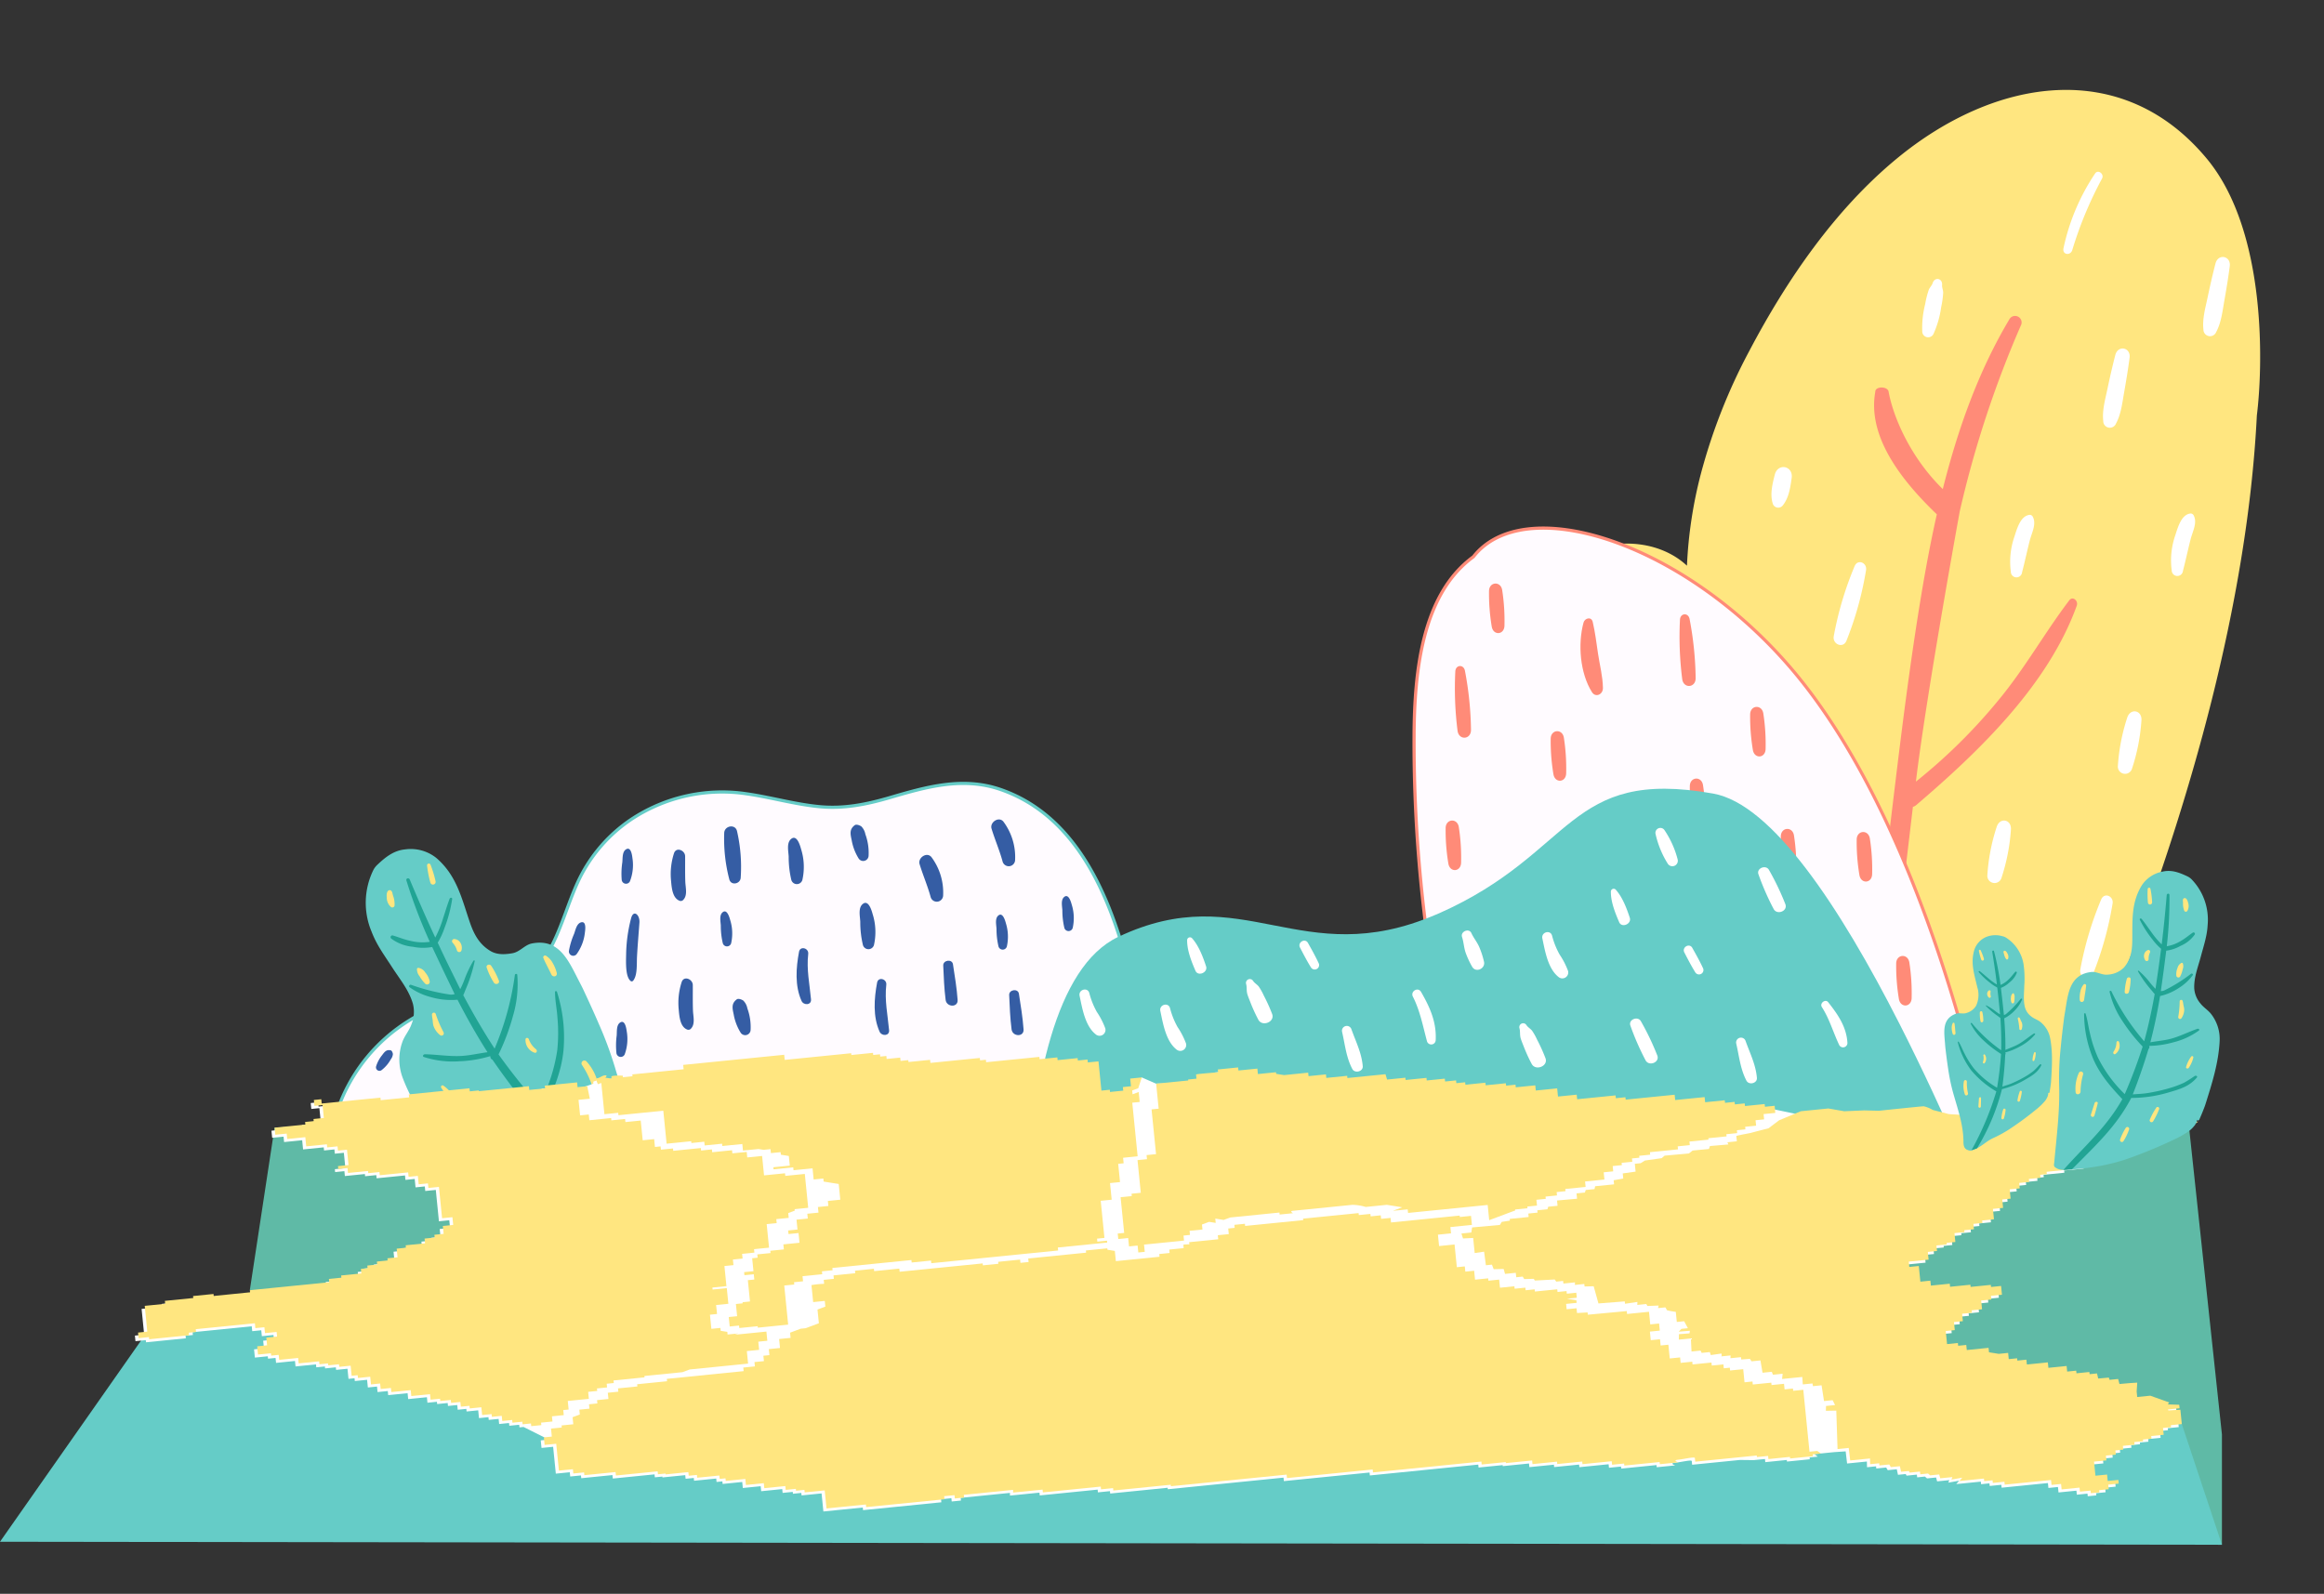 <svg xmlns="http://www.w3.org/2000/svg" width="632.425" height="433.801" viewBox="0 0 632.425 433.801">
  <rect x="0" y="0" width="632.425" height="433.801" fill="#333333" stroke="none"/>
  <g id="Group_654" data-name="Group 654" transform="translate(-230.011 -2868.188)">
    <g id="Group_558" data-name="Group 558" transform="translate(597.677 -59.818) rotate(11)">
      <path id="Path_4018" data-name="Path 4018" d="M795.759,2872.369c-28-23.131-61.079-10.81-83.046,15.864-13.807,16.751-23.077,37.975-29.44,59.122a155.132,155.132,0,0,0-6.53,35.183,119.8,119.8,0,0,0,1.041,25.329.02.02,0,0,1-.017.019h-.01c-7.813-4.843-18.3-4.059-26.322.74-14.659,8.759-18.182,28.79-19.486,45.16-3.524,44.6,1.546,90.263,13.767,133.014a357.941,357.941,0,0,0,23.61,61.131v.009a32,32,0,0,0,3.108,16.284.018.018,0,0,0,.017.01s127.557-101.31,127.557-101.32,36.9-122.109,22.214-224.736C821.371,2925.354,815.6,2888.853,795.759,2872.369Z" transform="translate(0)" fill="#ffe680"/>
      <g id="Group_557" data-name="Group 557" transform="translate(665.886 2881.3)">
        <path id="Path_4020" data-name="Path 4020" d="M777.459,3159.46c3.771-7.105-1.907-4.259-1.5-12.558a.355.355,0,0,0-.6-.264c-4.98,6.372,2.289,3.366-1.722,10.453-3.918,6.925-9.13,13.075-13.19,19.849q-.229-3.258-.453-6.53-2.757-40.548-5.514-81.1c-.568-8.36-1.2-16.724-1.828-25.089a2.311,2.311,0,0,0,.829-.679c13.717-17.262,28.941-38.678,32.5-61.575.214-1.375-1.582-2.46-2.29-1.024-4.9,9.978-8.374,20.583-13.732,30.359a149.984,149.984,0,0,1-17.813,26.026c-1.725-23.7-2.323-74.475-2.323-74.476a286.428,286.428,0,0,1,6.661-52.81,1.774,1.774,0,0,0-1.149-2.231h0a1.775,1.775,0,0,0-2.233,1.15h0c-.008.028-.017.057-.025.085-5.571,15.453-8.044,32.058-8.944,48.729-10.505-6.923-17.143-16.982-19.579-23.335-.736-1.3-3.84-.605-3.5.862.17,12.079,10.994,21.931,22.8,29.528-.216,7.477-.165,14.943.035,22.29.745,27.424,3.16,54.827,5,82.189l1.514,22.476c-7.814-2.691-15.637-4.325-23.161-8.4a87.668,87.668,0,0,1-21.311-16.417c-12.954-13.439-22.917-29.757-35.764-43.3a1.368,1.368,0,0,0-2.094,1.716c10.486,17.19,23.574,35.076,37.913,48.815,11.416,10.938,28.74,22.3,44.773,22.9q1.887,28.081,3.773,56.161c1.7,25.318,2.583,52.131,11.692,75.952,1.261,3.3,6.259,2.058,5.178-1.514-6.459-21.289-8.853-42.862-10.518-64.875a2.048,2.048,0,0,0,1.026-.5C768.46,3176.559,773.326,3167.242,777.459,3159.46Z" transform="translate(-667.87 -2884.919)" fill="#ff8b78"/>
        <g id="Group_556" data-name="Group 556" transform="translate(30.544)">
          <path id="Path_4021" data-name="Path 4021" d="M704.92,2985.632c-.178-3.377-4.506-3.383-4.682,0-.139,2.623-.3,5.395.926,7.752a1.564,1.564,0,0,0,2.827,0C705.21,2991.027,705.058,2988.248,704.92,2985.632Z" transform="translate(-700.144 -2887.887)" fill="#fff"/>
          <path id="Path_4022" data-name="Path 4022" d="M730.948,3007.582c-.085-2.023-2.785-2.6-3.252-.494a91.687,91.687,0,0,0-1.943,19.822c.011,2.271,3.2,2.9,3.63.552A91.822,91.822,0,0,0,730.948,3007.582Z" transform="translate(-701.516 -2889.101)" fill="#fff"/>
          <path id="Path_4025" data-name="Path 4025" d="M737.761,2928.938a25.154,25.154,0,0,0-.212-3.967c-.129-.718-.612-1.314-.686-1.988-.206-1.893-2.428-1.9-2.635,0-.074.672-.556,1.267-.686,1.988a25.147,25.147,0,0,0-.212,3.967,26.245,26.245,0,0,0,.635,7.438,1.609,1.609,0,0,0,3.16,0A26.208,26.208,0,0,0,737.761,2928.938Z" transform="translate(-701.92 -2884.589)" fill="#fff"/>
          <path id="Path_4026" data-name="Path 4026" d="M794.068,2942.72c-.055-3.188-.14-6.372-.344-9.559-.183-2.85-3.771-2.855-3.953,0-.2,3.182-.293,6.365-.344,9.559-.046,2.9-.32,5.974.555,8.736a1.8,1.8,0,0,0,2.1,1.43h0a1.8,1.8,0,0,0,1.43-1.43C794.381,2948.708,794.119,2945.6,794.068,2942.72Z" transform="translate(-704.925 -2885.096)" fill="#fff"/>
          <path id="Path_4027" data-name="Path 4027" d="M773.863,2883.139a58.266,58.266,0,0,0-4.556,21.62c-.011,1.815,2.247,1.693,2.443,0a104.319,104.319,0,0,1,4.229-20.62C776.428,2882.771,774.4,2881.791,773.863,2883.139Z" transform="translate(-703.851 -2882.495)" fill="#fff"/>
          <path id="Path_4028" data-name="Path 4028" d="M786.128,3072.923c-.314-2.845-3.637-2.851-3.953,0a52.851,52.851,0,0,0,.04,13.5,1.968,1.968,0,0,0,3.874,0A52.851,52.851,0,0,0,786.128,3072.923Z" transform="translate(-704.518 -2892.586)" fill="#fff"/>
          <path id="Path_4031" data-name="Path 4031" d="M775.106,2983.411a.89.89,0,0,0-.942-.279c-2.344.757-2.612,4.285-2.9,6.625a20.862,20.862,0,0,0,.875,9.549,1.534,1.534,0,0,0,3.029-.46c.189-2.988.23-5.979.41-8.964C775.716,2987.707,776.567,2985.153,775.106,2983.411Z" transform="translate(-703.945 -2887.886)" fill="#fff"/>
          <path id="Path_4026-2" data-name="Path 4026-2" d="M817.32,2911.386c-.055-3.188-.14-6.372-.344-9.559-.183-2.85-3.771-2.855-3.953,0-.2,3.182-.293,6.365-.344,9.559-.046,2.9-.32,5.974.555,8.736a1.8,1.8,0,0,0,2.1,1.43h0a1.8,1.8,0,0,0,1.43-1.43C817.633,2917.375,817.371,2914.271,817.32,2911.386Z" transform="translate(-706.171 -2883.417)" fill="#fff"/>
          <path id="Path_4028-2" data-name="Path 4028-2" d="M816.977,3034.935c-.314-2.845-3.637-2.851-3.953,0a52.854,52.854,0,0,0,.04,13.5,1.967,1.967,0,0,0,2.287,1.585h0a1.968,1.968,0,0,0,1.585-1.585A52.851,52.851,0,0,0,816.977,3034.935Z" transform="translate(-706.171 -2890.55)" fill="#fff"/>
          <path id="Path_4031-2" data-name="Path 4031-2" d="M820.439,2974.2a.894.894,0,0,0-.942-.279c-2.344.757-2.612,4.285-2.9,6.625a20.876,20.876,0,0,0,.875,9.55,1.534,1.534,0,0,0,3.028-.46c.189-2.988.23-5.979.41-8.964C821.05,2978.5,821.9,2975.945,820.439,2974.2Z" transform="translate(-706.374 -2887.393)" fill="#fff"/>
          <path id="Path_4022-2" data-name="Path 4022-2" d="M818.828,3088.159c-.085-2.023-2.785-2.6-3.252-.494a91.686,91.686,0,0,0-1.943,19.822c.011,2.271,3.2,2.9,3.63.552A91.769,91.769,0,0,0,818.828,3088.159Z" transform="translate(-706.226 -2893.419)" fill="#fff"/>
          <path id="Path_4028-3" data-name="Path 4028-3" d="M796.257,3132.521c-.314-2.845-3.637-2.851-3.953,0a52.888,52.888,0,0,0,.04,13.5,1.968,1.968,0,0,0,3.874,0A52.849,52.849,0,0,0,796.257,3132.521Z" transform="translate(-705.061 -2895.78)" fill="#fff"/>
          <path id="Path_4022-3" data-name="Path 4022-3" d="M802.489,3164.6c-.085-2.024-2.785-2.6-3.252-.495a91.576,91.576,0,0,0-1.94,19.822c.011,2.271,3.2,2.9,3.63.552A91.874,91.874,0,0,0,802.489,3164.6Z" transform="translate(-705.35 -2897.516)" fill="#fff"/>
        </g>
      </g>
      <path id="Path_4019" data-name="Path 4019" d="M780.563,3174.568l10.428,95.907-118.552,1.115a34.851,34.851,0,0,1-3.113-17.061,385.5,385.5,0,0,1-23.612-63.993c-12.218-44.751-17.292-92.547-13.768-139.235,1.3-17.136,4.827-38.1,19.486-47.271,14.921-16.625,56.406-.45,83.491,35.5C771.116,3087.574,780.563,3174.568,780.563,3174.568Z" transform="matrix(0.966, -0.259, 0.259, 0.966, -787.053, 283.449)" fill="#fffbff" stroke="#ff8b78" stroke-miterlimit="10" stroke-width="0.861"/>
      <g id="Group_651" data-name="Group 651" transform="matrix(0.966, -0.259, 0.259, 0.966, 609.833, 3027.377)">
        <path id="Path_4023" data-name="Path 4023" d="M713.753,3026.844c-.189-1.893-2.445-1.9-2.636,0a91.4,91.4,0,0,0-.514,16.13c.189,2.641,3.471,2.644,3.664,0A91.774,91.774,0,0,0,713.753,3026.844Z" transform="translate(-643.374 -3013.47)" fill="#ff8b78"/>
        <path id="Path_4029" data-name="Path 4029" d="M714.231,3074.718c-.189-2.593-3.407-2.6-3.6,0a54.454,54.454,0,0,0,.067,9.678c.255,2.5,3.218,2.5,3.471,0A54.645,54.645,0,0,0,714.231,3074.718Z" transform="translate(-643.374 -3016.007)" fill="#ff8b78"/>
        <path id="Path_4030" data-name="Path 4030" d="M686.706,3034.371c-.227-2.966-.363-5.758-.829-8.674-.251-1.57-2.1-1.19-2.511,0-1.987,5.721-1.922,13.666.969,19.052.87,1.622,2.958.852,3.054-.927C687.565,3040.617,686.952,3037.546,686.706,3034.371Z" transform="translate(-641.849 -3013.428)" fill="#ff8b78"/>
        <path id="Path_4029-3" data-name="Path 4029-3" d="M732.97,3055.371c-.189-2.593-3.407-2.6-3.6,0a54.538,54.538,0,0,0,.067,9.678c.254,2.5,3.218,2.5,3.471,0A54.549,54.549,0,0,0,732.97,3055.371Z" transform="translate(-644.378 -3014.97)" fill="#ff8b78"/>
        <path id="Path_4029-4" data-name="Path 4029-4" d="M769.847,3129.747c-.189-2.594-3.407-2.6-3.6,0a54.463,54.463,0,0,0,.067,9.678c.255,2.5,3.218,2.5,3.471,0A54.63,54.63,0,0,0,769.847,3129.747Z" transform="translate(-646.354 -3018.956)" fill="#ff8b78"/>
        <path id="Path_4029-5" data-name="Path 4029-5" d="M748.961,3125.022c-.189-2.594-3.407-2.6-3.6,0a51.022,51.022,0,0,0,.067,9.678c.254,2.5,3.218,2.5,3.471,0A54.639,54.639,0,0,0,748.961,3125.022Z" transform="translate(-645.234 -3018.703)" fill="#ff8b78"/>
        <path id="Path_4029-6" data-name="Path 4029-6" d="M739.311,3090.986c-.189-2.594-3.407-2.6-3.6,0a54.449,54.449,0,0,0,.067,9.677c.254,2.5,3.218,2.5,3.47,0A54.628,54.628,0,0,0,739.311,3090.986Z" transform="translate(-644.718 -3016.879)" fill="#ff8b78"/>
        <path id="Path_4029-6-2" data-name="Path 4029-6-2" d="M765.656,3156.077c-.189-2.594-3.407-2.6-3.6,0a54.449,54.449,0,0,0,.067,9.677c.254,2.5,3.218,2.5,3.47,0A54.542,54.542,0,0,0,765.656,3156.077Z" transform="translate(-646.13 -3020.367)" fill="#ff8b78"/>
        <path id="Path_4029-6-3" data-name="Path 4029-6-3" d="M761.012,3093.4c-.189-2.594-3.407-2.6-3.6,0a54.443,54.443,0,0,0,.067,9.677c.254,2.5,3.218,2.5,3.47,0A54.455,54.455,0,0,0,761.012,3093.4Z" transform="translate(-645.881 -3017.008)" fill="#ff8b78"/>
        <path id="Path_4023-2" data-name="Path 4023-2" d="M648.284,3037.165c-.189-1.893-2.445-1.9-2.637,0a91.5,91.5,0,0,0-.513,16.131c.189,2.64,3.471,2.644,3.663,0A91.689,91.689,0,0,0,648.284,3037.165Z" transform="translate(-639.866 -3014.022)" fill="#ff8b78"/>
        <path id="Path_4029-2" data-name="Path 4029-2" d="M675.283,3058.331c-.189-2.593-3.407-2.6-3.6,0a54.541,54.541,0,0,0,.067,9.678c.255,2.5,3.218,2.5,3.471,0A54.54,54.54,0,0,0,675.283,3058.331Z" transform="translate(-641.287 -3015.129)" fill="#ff8b78"/>
        <path id="Path_4029-6-4" data-name="Path 4029-6-4" d="M660.557,3014.741c-.189-2.594-3.407-2.6-3.6,0a54.443,54.443,0,0,0,.067,9.677c.254,2.5,3.218,2.5,3.47,0A54.53,54.53,0,0,0,660.557,3014.741Z" transform="translate(-640.497 -3012.793)" fill="#ff8b78"/>
        <path id="Path_4029-3-2" data-name="Path 4029-3-2" d="M643.355,3081.851c-.189-2.593-3.407-2.6-3.6,0a54.466,54.466,0,0,0,.067,9.678c.255,2.5,3.218,2.5,3.471,0A54.546,54.546,0,0,0,643.355,3081.851Z" transform="translate(-639.576 -3016.389)" fill="#ff8b78"/>
      </g>
    </g>
    <g id="Group_585" data-name="Group 585">
      <g id="Group_584" data-name="Group 584">
        <path id="Path_4084" data-name="Path 4084" d="M545.746,3165.632c-2.714-10.7-5.271-21.442-8.119-32.089-.375-1.392-.749-2.782-1.137-4.174-5.187-18.873-14.2-39.365-34.176-46.294-10.326-3.571-20.211-.711-30.283,2.234-6.22,1.818-12.306,3.036-18.819,2.448-6.821-.616-13.469-2.6-20.25-3.546a44.734,44.734,0,0,0-31.38,7.13,41.477,41.477,0,0,0-13.871,15.97c-4.655,9.444-6.622,22.753-16.453,28.465-5.925,3.438-13.228,3.358-19.622,5.417a46.945,46.945,0,0,0-13.428,6.876,46.357,46.357,0,0,0-16.4,52.286c-12.25,15.929,4.05,14.939,16.4,18.86.37.118,8.989-.146,9.461,0,2.287.711,7.834-.508,10.189,0h41.433c2.18-.227,33.673,0,33.673,0s79.08-1.019,78.738-1.954c-.339-.085,29.886-.763,30.557,0,6.754-4.694,9.337-12.653,9.416-20.585C551.769,3186.151,548.3,3175.731,545.746,3165.632Z" fill="#fffbff" stroke="#65ccc7" stroke-miterlimit="10" stroke-width="0.861"/>
        <g id="Group_583" data-name="Group 583">
          <path id="Path_4085" data-name="Path 4085" d="M465.5,3095.237a4.071,4.071,0,0,0-1.091-2.114c-.335-.259-1.338-.681-1.788-.349-1.528,1.129-1.2,2.435-.839,4.121a14,14,0,0,0,1.882,4.935,1.471,1.471,0,0,0,2.028.464h0a1.474,1.474,0,0,0,.688-1.2A14.8,14.8,0,0,0,465.5,3095.237Z" fill="#355da4"/>
          <path id="Path_4086" data-name="Path 4086" d="M414.713,3143c.164,1.819.366,4.681,2.33,5.414a.9.9,0,0,0,1.013-.279c1.186-1.245.593-3.317.533-4.892-.084-2.317-.033-4.637-.048-6.954-.011-1.614-2.439-2.648-3.039-.782A18.431,18.431,0,0,0,414.713,3143Z" fill="#355da4"/>
          <path id="Path_4087" data-name="Path 4087" d="M430.573,3094.387c-.484-2.009-3.379-1.466-3.481.47a43.694,43.694,0,0,0,1.377,12.647c.451,1.8,3,1.307,3.11-.421A43.666,43.666,0,0,0,430.573,3094.387Z" fill="#355da4"/>
          <path id="Path_4089" data-name="Path 4089" d="M471.956,3148.576c-.388-4.185-1.245-8.125-.761-12.367.182-1.6-2.19-2.251-2.5-.588-.818,4.363-1.175,9.262.689,13.389C469.938,3150.245,472.106,3150.2,471.956,3148.576Z" fill="#355da4"/>
          <path id="Path_4090" data-name="Path 4090" d="M503.082,3091.836c-1.231-1.563-3.773.137-3.243,1.887.917,3.03,2.2,5.935,3.022,9.005a1.732,1.732,0,0,0,3.387-.459A16.147,16.147,0,0,0,503.082,3091.836Z" fill="#355da4"/>
          <path id="Path_4092" data-name="Path 4092" d="M467.491,3117.011c-.227-.844-1.1-4.041-2.676-2.8-1.337,1.051-.768,3.355-.7,4.844a27.008,27.008,0,0,0,.727,6.365,1.563,1.563,0,0,0,2.993,0A16.185,16.185,0,0,0,467.491,3117.011Z" fill="#355da4"/>
          <path id="Path_4095" data-name="Path 4095" d="M507.284,3138.654c-.232-1.5-2.716-1.146-2.647.356.142,3.131.251,6.239.652,9.349.261,2.021,3.411,2.138,3.261,0C508.318,3145.094,507.785,3141.892,507.284,3138.654Z" fill="#355da4"/>
          <path id="Path_4092-2" data-name="Path 4092-2" d="M521.657,3114.407c-.172-.637-.827-3.052-2.021-2.115-1.01.793-.579,2.534-.526,3.659a20.551,20.551,0,0,0,.55,4.809,1.181,1.181,0,0,0,1.472.789h0a1.179,1.179,0,0,0,.788-.789A12.2,12.2,0,0,0,521.657,3114.407Z" fill="#355da4"/>
          <path id="Path_4092-3" data-name="Path 4092-3" d="M402.112,3101.717c-.077-.656-.369-3.141-1.688-2.39-1.115.636-.946,2.422-1.059,3.542a20.456,20.456,0,0,0-.164,4.838,1.181,1.181,0,0,0,1.338,1h0a1.18,1.18,0,0,0,.9-.664A12.22,12.22,0,0,0,402.112,3101.717Z" fill="#355da4"/>
          <path id="Path_4085-2" data-name="Path 4085-2" d="M433.39,3142.648a4.069,4.069,0,0,0-1.091-2.114c-.335-.259-1.338-.681-1.788-.349-1.528,1.129-1.2,2.435-.839,4.121a14.029,14.029,0,0,0,1.882,4.935,1.471,1.471,0,0,0,2.716-.737A14.8,14.8,0,0,0,433.39,3142.648Z" fill="#355da4"/>
          <path id="Path_4086-2" data-name="Path 4086-2" d="M400.4,3127.93c-.055,2.408-.184,6.2,1.254,7.276.266.2.591.074.808-.309,1.036-1.573.786-4.341.9-6.422.166-3.061.436-6.118.655-9.175.152-2.13-1.613-3.635-2.261-1.208A41.061,41.061,0,0,0,400.4,3127.93Z" fill="#355da4"/>
          <path id="Path_4089-2" data-name="Path 4089-2" d="M450.71,3140.187c-.388-4.185-1.245-8.125-.761-12.367.182-1.6-2.19-2.251-2.5-.588-.818,4.363-1.175,9.262.689,13.389C448.692,3141.86,450.86,3141.816,450.71,3140.187Z" fill="#355da4"/>
          <path id="Path_4090-2" data-name="Path 4090-2" d="M483.5,3101.494c-1.231-1.563-3.773.137-3.243,1.887.917,3.03,2.2,5.935,3.022,9a1.73,1.73,0,0,0,2.162,1.147h0a1.732,1.732,0,0,0,1.223-1.606A16.151,16.151,0,0,0,483.5,3101.494Z" fill="#355da4"/>
          <path id="Path_4092-2-2" data-name="Path 4092-2-2" d="M448.008,3099.3c-.227-.844-1.1-4.041-2.676-2.8-1.337,1.051-.768,3.355-.7,4.844a27.114,27.114,0,0,0,.727,6.365,1.563,1.563,0,0,0,1.948,1.045h0a1.563,1.563,0,0,0,1.045-1.045A16.164,16.164,0,0,0,448.008,3099.3Z" fill="#355da4"/>
          <path id="Path_4095-2" data-name="Path 4095-2" d="M489.339,3130.63c-.233-1.5-2.716-1.146-2.647.356.142,3.131.251,6.239.652,9.349.261,2.021,3.411,2.138,3.261,0C490.372,3137.07,489.839,3133.868,489.339,3130.63Z" fill="#355da4"/>
          <path id="Path_4092-2-3" data-name="Path 4092-2-3" d="M503.736,3119.458c-.172-.638-.827-3.052-2.021-2.115-1.01.793-.579,2.534-.526,3.659a20.439,20.439,0,0,0,.55,4.809,1.181,1.181,0,0,0,2.261,0A12.222,12.222,0,0,0,503.736,3119.458Z" fill="#355da4"/>
          <path id="Path_4086-3" data-name="Path 4086-3" d="M412.627,3107.945c.164,1.819.366,4.681,2.33,5.414a.9.9,0,0,0,1.013-.279c1.186-1.245.593-3.317.533-4.892-.084-2.317-.033-4.637-.048-6.954-.011-1.614-2.439-2.648-3.039-.782A18.414,18.414,0,0,0,412.627,3107.945Z" fill="#355da4"/>
          <path id="Path_4092-3-2" data-name="Path 4092-3-2" d="M428.709,3118.576c-.172-.637-.827-3.052-2.021-2.115-1.009.793-.579,2.535-.526,3.659a20.439,20.439,0,0,0,.55,4.809,1.18,1.18,0,0,0,1.47.79h0a1.177,1.177,0,0,0,.789-.789A12.222,12.222,0,0,0,428.709,3118.576Z" fill="#355da4"/>
          <path id="Path_4092-3-3" data-name="Path 4092-3-3" d="M400.55,3148.819c-.09-.653-.435-3.132-1.738-2.353-1.1.66-.894,2.442-.983,3.564a20.46,20.46,0,0,0-.061,4.84,1.181,1.181,0,0,0,2.243.285A12.211,12.211,0,0,0,400.55,3148.819Z" fill="#355da4"/>
          <path id="Path_4092-3-4" data-name="Path 4092-3-4" d="M389.181,3121.96c.094-.653.449-3.13-1.019-2.742-1.24.329-1.535,2.1-1.931,3.152a20.494,20.494,0,0,0-1.4,4.634,1.181,1.181,0,0,0,2.077.9A12.209,12.209,0,0,0,389.181,3121.96Z" fill="#355da4"/>
          <path id="Path_4085-3" data-name="Path 4085-3" d="M336.357,3156.508a2.636,2.636,0,0,0,.568-1.429c-.016-.273-.236-.941-.589-1.019-1.2-.266-1.7.448-2.365,1.34a9.074,9.074,0,0,0-1.606,3.011A.95.95,0,0,0,333,3159.6h0a.95.95,0,0,0,.877-.173A9.57,9.57,0,0,0,336.357,3156.508Z" fill="#355da4"/>
        </g>
      </g>
    </g>
    <g id="Group_587" data-name="Group 587">
      <path id="Path_4097" data-name="Path 4097" d="M791.539,3252.616l-281.135.192s-10.613-113.26,23.884-129.612c34.171-16.2,49.618,9.71,86.413-6.049.355-.134.7-.284,1.052-.444,37-16.456,34.585-39.628,74.479-32.526,15.936,2.846,34.349,30.538,50.731,62.767C771.555,3195.394,791.539,3252.616,791.539,3252.616Z" fill="#65ccc7"/>
      <g id="Group_586" data-name="Group 586">
        <path id="Path_4104" data-name="Path 4104" d="M650.567,3156.167a46.753,46.753,0,0,0-2.256-4.99,16.439,16.439,0,0,0-1.374-2.454c-.454-.574-1.148-.919-1.544-1.54a1.047,1.047,0,0,0-1.906.8c.268.914.063,1.862.343,2.8.232.775.568,1.541.857,2.3a44.362,44.362,0,0,0,2.132,4.663C647.878,3159.763,651.421,3158.358,650.567,3156.167Z" fill="#fff"/>
        <path id="Path_4106" data-name="Path 4106" d="M633.842,3129.911a23.343,23.343,0,0,0-1.321-4.05c-.594-1.339-1.5-2.38-2.11-3.72-.649-1.433-3.022-.417-2.539,1.07.458,1.414.487,2.8.956,4.206a23.589,23.589,0,0,0,1.777,3.858C631.586,3133.076,634.311,3131.831,633.842,3129.911Z" fill="#fff"/>
        <path id="Path_4107" data-name="Path 4107" d="M656.732,3132.486a20.77,20.77,0,0,0-2.3-4.485,21.176,21.176,0,0,1-2.053-5.129c-.434-1.722-3.011-.99-2.648.73.71,3.366,1.492,8.157,4.334,10.44a1.611,1.611,0,0,0,2.667-1.556Z" fill="#fff"/>
        <path id="Path_4108" data-name="Path 4108" d="M673.522,3117.976c-.853-2.593-2-5.638-3.852-7.681a.773.773,0,0,0-1.3.538c-.033,2.8,1.171,5.826,2.267,8.357C671.345,3120.834,674.075,3119.665,673.522,3117.976Z" fill="#fff"/>
        <path id="Path_4109" data-name="Path 4109" d="M686.552,3102.112a25.833,25.833,0,0,0-3.565-7.95,1.345,1.345,0,0,0-2.449,1.031,25.835,25.835,0,0,0,3.312,8.057,1.483,1.483,0,0,0,2.042.479h0a1.482,1.482,0,0,0,.658-1.617Z" fill="#fff"/>
        <path id="Path_4111" data-name="Path 4111" d="M705.039,3151.533a1.321,1.321,0,0,0-1.654-.869h0a1.323,1.323,0,0,0-.892,1.569c.8,3.47,1.1,6.867,2.771,10.076.679,1.3,2.984.747,2.849-.772C707.8,3157.919,706.237,3154.9,705.039,3151.533Z" fill="#fff"/>
        <path id="Path_4112" data-name="Path 4112" d="M727.509,3140.957c-.771-.975-2.388.291-1.719,1.326,2.083,3.222,3.1,6.969,4.76,10.406a1.189,1.189,0,0,0,1.638.382h0a1.187,1.187,0,0,0,.561-.976C732.522,3147.706,730.154,3144.311,727.509,3140.957Z" fill="#fff"/>
        <path id="Path_4113" data-name="Path 4113" d="M693.421,3131.632c-.877-1.874-1.877-3.656-2.89-5.46-.792-1.41-2.9-.162-2.161,1.263.952,1.835,1.894,3.648,2.98,5.408a1.2,1.2,0,0,0,2.071-1.21Z" fill="#fff"/>
        <path id="Path_4114" data-name="Path 4114" d="M616.723,3138.16c-.83-1.443-2.973-.169-2.22,1.3,1.924,3.748,2.75,8.126,3.843,12.172a1.208,1.208,0,0,0,1.523.774h0a1.208,1.208,0,0,0,.831-1.093C620.963,3146.382,619.133,3142.345,616.723,3138.16Z" fill="#fff"/>
        <path id="Path_4116" data-name="Path 4116" d="M715.861,3114.282a71.359,71.359,0,0,0-4.458-9.314c-.82-1.525-3.506-.474-2.857,1.208a71.472,71.472,0,0,0,4.141,9.45C713.624,3117.3,716.556,3116.166,715.861,3114.282Z" fill="#fff"/>
        <path id="Path_4107-2" data-name="Path 4107-2" d="M552.769,3152.22a20.769,20.769,0,0,0-2.3-4.485,21.123,21.123,0,0,1-2.053-5.129c-.434-1.722-3.011-.99-2.648.73.71,3.366,1.492,8.157,4.334,10.44a1.611,1.611,0,0,0,2.667-1.556Z" fill="#fff"/>
        <path id="Path_4116-2" data-name="Path 4116-2" d="M681.011,3155.469a71.477,71.477,0,0,0-4.458-9.314c-.82-1.525-3.506-.474-2.857,1.208a71.23,71.23,0,0,0,4.141,9.45C678.774,3158.484,681.706,3157.353,681.011,3155.469Z" fill="#fff"/>
        <path id="Path_4108-2" data-name="Path 4108-2" d="M558.217,3131.19c-.854-2.593-2-5.638-3.853-7.681a.772.772,0,0,0-1.091.036h0a.779.779,0,0,0-.208.505c-.033,2.8,1.171,5.826,2.267,8.357C556.04,3134.05,558.77,3132.876,558.217,3131.19Z" fill="#fff"/>
        <path id="Path_4111-2" data-name="Path 4111-2" d="M597.778,3148.343a1.321,1.321,0,0,0-2.546.7c.8,3.47,1.1,6.867,2.771,10.076.678,1.3,2.984.747,2.848-.772C600.534,3154.729,598.976,3151.714,597.778,3148.343Z" fill="#fff"/>
        <path id="Path_4113-2" data-name="Path 4113-2" d="M588.834,3130.291c-.877-1.874-1.877-3.656-2.89-5.46-.792-1.41-2.9-.162-2.161,1.263.952,1.835,1.894,3.648,2.98,5.408a1.2,1.2,0,0,0,2.071-1.21Z" fill="#fff"/>
        <path id="Path_4104-2" data-name="Path 4104-2" d="M576.184,3144.141a46.779,46.779,0,0,0-2.256-4.99,16.436,16.436,0,0,0-1.374-2.454c-.454-.574-1.148-.919-1.544-1.54a1.047,1.047,0,0,0-1.906.8c.268.914.063,1.862.343,2.8.232.775.568,1.541.857,2.3a44.34,44.34,0,0,0,2.132,4.663C573.5,3147.737,577.038,3146.332,576.184,3144.141Z" fill="#fff"/>
        <path id="Path_4107-3" data-name="Path 4107-3" d="M530.8,3148.107a20.725,20.725,0,0,0-2.3-4.485,21.22,21.22,0,0,1-2.053-5.129c-.434-1.722-3.011-.99-2.648.73.71,3.366,1.492,8.157,4.334,10.44a1.611,1.611,0,0,0,2.667-1.556Z" fill="#fff"/>
      </g>
    </g>
    <g id="Group_591" data-name="Group 591">
      <g id="Group_590" data-name="Group 590">
        <g id="Group_588" data-name="Group 588">
          <path id="Path_4118" data-name="Path 4118" d="M387.54,3135.145c-2.784-5.377-5.3-11.645-12.807-10.169-1.948.383-3.222,2.284-5.257,2.65s-4.2.477-6.01-.608c-3.112-1.875-4.535-4.681-5.633-7.908-2.237-6.568-3.565-12.673-9.116-17.438a11.14,11.14,0,0,0-8.472-2.3c-3.114.3-5.375,2.136-7.535,4.177a5.173,5.173,0,0,0-1.179,1.6,20.279,20.279,0,0,0-.387,16.656c1.4,3.663,3.5,6.419,5.577,9.654s4.573,6.182,5.654,9.931a9,9,0,0,1-.432,5.685c-.582,1.644-1.9,3.1-2.46,4.779a14.159,14.159,0,0,0,.149,9.789c2.743,7.185,7.061,13.189,11.494,19.436.409.575.846,1.084,1.3,1.64.74.914,1.544,1.827,2.32,2.712a.264.264,0,0,0,.155.065c.041.013.04.034.053.039.329.147.571-.033.416-.361.293.293.371.6.677.912a5.064,5.064,0,0,0,1.042.874,8.859,8.859,0,0,0,1.99,1.02,29.543,29.543,0,0,0,5.634,1.267,163.73,163.73,0,0,0,18.794,1.482,70.98,70.98,0,0,0,8.583-.523,90.039,90.039,0,0,0,10.881-2.106c1.928-.468,3.437-.714,4.572-2.274.475-.651.009-1.232-.236-1.807-3.5-8.207-7.368-16.409-9.821-24.887a101.026,101.026,0,0,0-4.527-12.283c-1.34-3.121-2.72-6.132-4.174-9.235C388.391,3136.776,388.028,3136.087,387.54,3135.145Z" fill="#65ccc7"/>
        </g>
        <path id="Path_4119" data-name="Path 4119" d="M405.113,3189.562l-2.886.719c-10.238-5.356-19.163-11.331-27.289-19.329a45.308,45.308,0,0,1-13.168,2.176c-4.074.133-7.337.169-10.712-1.9-.51-.309,0-.883.572-.749a40.738,40.738,0,0,0,4.265,1.09,36.809,36.809,0,0,0,6.037.2,60.123,60.123,0,0,0,7.48-.753c1.522-.256,3.13-.722,4.647-1.076-3.557-4.312-6.891-8.753-10.046-13.336a.837.837,0,0,1-.547-.811c0-.064-.066-.09-.085-.143a33.014,33.014,0,0,1-8.3,1.382,25.544,25.544,0,0,1-9.7-1.154c-.522-.182-.188-.753.3-.748,3.15.063,6.265.587,9.461.479,2.5-.083,5.039-.71,7.528-1.036-.069-.125-.151-.251-.229-.367-2.879-4.531-5.485-9.177-7.941-13.932a.265.265,0,0,1-.068.016,19.771,19.771,0,0,1-7.176-.717,17.4,17.4,0,0,1-5.793-2.692c-.355-.247.018-.781.423-.652A54.637,54.637,0,0,0,352.6,3138.9a3.352,3.352,0,0,0,1.135-.148c-1.02-2.129-2.032-4.2-3.053-6.335s-2.039-4.329-3.058-6.481a13.708,13.708,0,0,1-5.264-.064,11.532,11.532,0,0,1-5.9-2.241.489.489,0,0,1,.511-.816c1.65.484,2.992,1.085,4.789,1.46a13.4,13.4,0,0,0,5.209.249,142.729,142.729,0,0,1-6.368-16.69c-.178-.615.68-.817.914-.258,2.214,5.286,4.513,10.58,6.946,15.787a29.861,29.861,0,0,0,2.138-5.276c.6-1.785,1.1-3.551,1.772-5.29.141-.365.746-.375.689.074a36.635,36.635,0,0,1-2.046,7.785,20.49,20.49,0,0,1-1.887,4.1c1.163,2.5,2.345,4.98,3.565,7.458.853,1.735,1.718,3.473,2.559,5.211a24.036,24.036,0,0,0,1.276-2.955,29.383,29.383,0,0,1,2.326-4.8c.09-.14.379-.111.341.086a40.583,40.583,0,0,1-2.5,7.8c-.207.528-.372,1-.617,1.5,2.586,4.841,5.31,9.58,8.31,14.193.072.111.151.227.222.339a78.15,78.15,0,0,0,5.518-20.06c.05-.33.6-.371.645-.031a30.464,30.464,0,0,1-1.14,11.121,59.936,59.936,0,0,1-3.952,10.554A173.221,173.221,0,0,0,376.691,3169a46.29,46.29,0,0,0,4.973-15.006,45.455,45.455,0,0,0,.05-8.752c-.14-2.365-.664-4.7-.659-7.091,0-.272.447-.264.523-.012a40.846,40.846,0,0,1,1.766,16.035c-.611,5.9-2.788,10.893-5.316,16.243C386.236,3178.026,395.361,3183.825,405.113,3189.562Z" fill="#21a494"/>
        <g id="Group_589" data-name="Group 589">
          <path id="Path_4120" data-name="Path 4120" d="M336.939,3111.87c-.129-.48-.209-1.506-.971-1.391s-.779,1.372-.706,1.988a3.372,3.372,0,0,0,1.159,2.592.614.614,0,0,0,.855-.152h0a.618.618,0,0,0,.1-.218A6.644,6.644,0,0,0,336.939,3111.87Z" fill="#ffe680"/>
          <path id="Path_4121" data-name="Path 4121" d="M347.183,3103.576a.489.489,0,0,0-.607-.329h0a.489.489,0,0,0-.339.564,30,30,0,0,0,.889,4.6.731.731,0,0,0,1.418-.354A29.946,29.946,0,0,0,347.183,3103.576Z" fill="#ffe680"/>
          <path id="Path_4122" data-name="Path 4122" d="M345.725,3132.862a2.625,2.625,0,0,0-1.859-1.249.346.346,0,0,0-.381.274,2.951,2.951,0,0,0,.688,1.985,9.9,9.9,0,0,0,1.54,2.039.721.721,0,0,0,1.226-.659A5.434,5.434,0,0,0,345.725,3132.862Z" fill="#ffe680"/>
          <path id="Path_4123" data-name="Path 4123" d="M355.377,3124.913a2.129,2.129,0,0,0-.646-.755,2.053,2.053,0,0,0-.944-.374.6.6,0,0,0-.583,1.006,5.971,5.971,0,0,1,.7.959,5.415,5.415,0,0,1,.456,1.1.64.64,0,0,0,1.229.017A2.613,2.613,0,0,0,355.377,3124.913Z" fill="#ffe680"/>
          <path id="Path_4124" data-name="Path 4124" d="M350.72,3149.156a31.59,31.59,0,0,1-2.127-4.962.529.529,0,0,0-.65-.371h0a.531.531,0,0,0-.386.452,8.3,8.3,0,0,0,.187,1.448,12.456,12.456,0,0,0,.172,1.491,5.371,5.371,0,0,0,1.793,2.644.621.621,0,0,0,.878.026h0a.623.623,0,0,0,.132-.725Z" fill="#ffe680"/>
          <path id="Path_4127" data-name="Path 4127" d="M363.69,3131.06c-.4-.616-1.5-.275-1.232.492a18.684,18.684,0,0,0,1.958,4.1c.443.67,1.657.3,1.353-.551A20.121,20.121,0,0,0,363.69,3131.06Z" fill="#ffe680"/>
          <path id="Path_4128" data-name="Path 4128" d="M353.47,3166.567a10.9,10.9,0,0,0-2.807-2.909.419.419,0,0,0-.6.543,10.681,10.681,0,0,0,2.616,2.924C353.072,3167.44,353.807,3167.076,353.47,3166.567Z" fill="#ffe680"/>
          <path id="Path_4130" data-name="Path 4130" d="M375.865,3153.76a6.11,6.11,0,0,1-1.949-2.725c-.18-.488-.872-.484-.9.062a3.625,3.625,0,0,0,2.4,3.586C376.05,3154.941,376.325,3154.13,375.865,3153.76Z" fill="#ffe680"/>
          <path id="Path_4132" data-name="Path 4132" d="M380.4,3130.257a5.428,5.428,0,0,0-1.8-1.935.5.5,0,0,0-.687.168h0a.5.5,0,0,0-.044.426c.627,1.5,1.467,2.965,2.152,4.444.439.949,1.713.642,1.5-.366A10.185,10.185,0,0,0,380.4,3130.257Z" fill="#ffe680"/>
          <path id="Path_4133" data-name="Path 4133" d="M390.062,3172.136c-.784-1.119-1.665-2.3-2.452-3.411-.368-.522-1.34-.135-.979.447.771,1.243,1.581,2.483,2.39,3.671a.631.631,0,0,0,1.081-.649A.465.465,0,0,0,390.062,3172.136Z" fill="#ffe680"/>
          <path id="Path_4134" data-name="Path 4134" d="M389.628,3157.1a.781.781,0,0,0-1.246.936,22.594,22.594,0,0,1,2.662,5.389c.361,1.015,1.919.788,1.708-.294A13.145,13.145,0,0,0,389.628,3157.1Z" fill="#ffe680"/>
          <path id="Path_4135" data-name="Path 4135" d="M371.113,3180.127a24.1,24.1,0,0,0-3.344-3.21.56.56,0,1,0-.831.751h0a23.764,23.764,0,0,0,3.214,3.331.648.648,0,0,0,.917.023h0a.649.649,0,0,0,.043-.9Z" fill="#ffe680"/>
          <path id="Path_4136" data-name="Path 4136" d="M383.04,3183.491a19.533,19.533,0,0,0-3.027-3.151.643.643,0,0,0-.948.868,18.884,18.884,0,0,0,3.013,3.176.654.654,0,0,0,.926.021h0a.655.655,0,0,0,.034-.913Z" fill="#ffe680"/>
        </g>
      </g>
    </g>
    <g id="Group_648" data-name="Group 648">
      <g id="Group_647" data-name="Group 647">
        <path id="Path_4283" data-name="Path 4283" d="M825.782,3175.648l8.881,82.961v30.025L734.34,3238.869l1.864-45.335Z" fill="#5fbaa6"/>
        <path id="Path_4284" data-name="Path 4284" d="M304.725,3175.1l-6.731,44.246,62.212,11.277,1.473-58.542Z" fill="#5fbaa6"/>
        <path id="Path_4285" data-name="Path 4285" d="M270.092,3230.624l-40.081,57.185,604.651.825-10.918-32.857-278.271-46.289Z" fill="#65ccc7"/>
        <path id="Path_4287" data-name="Path 4287" d="M827.357,3174.306l-20.294.473-4.994-2.622-20.228,1.153-1.623-2.024-14.051,1.409-6.667-.456-4.371-1.124a8.368,8.368,0,0,0-2.466-1c-.709.008-12.179,1.221-12.179,1.221l-4.029-.1-5.417.231-4.334-.753-7.5.752-7.113-1.484-2.64.264-.071-.736-5.36.537-.071-.711-2.681.268-.071-.684-2.611.262-.071-.7-5.335.535-.142-1.4-8.014.8-.142-1.444-13.327,1.335-.066-.649-2.607.262-.076-.766-10.449,1.049-.125-1.246-5.093.51-.224-2.226-5.815.583-.142-1.4-5.306.533-.071-.711-2.559.256-.065-.647-5.494.551-.071-.7-5.445.546-.067-.664-2.4.24-.076-.757-2.984.3-.077-.772-4.918.493-.071-.7-5.678.569-.062-.618-4.977.5-.441-1.455-10.363,1.04-.06-.6-5.674.569-.1-.959-4.743.474-.1-.943-6.557.657-1.02-.163-1.142-.182-.043-.433-4.918.494-.148-1.484-5.151.517-.084-.834-5.563.558a1.7,1.7,0,0,1,.078.772c-2.427,2.732-15.8,2.1-15.983,2.263l-3.9-1.7-9.139,9.406-6.471-13.446-2.634.264-.065-.65-5.445.546-.071-.739-4.824.484-.064-.626-14.489,1.453-.068-.672-1.581.158-.065-.649-13.45,1.349-.083-.835-5.884.591-.051-.513-2.108.213-.091-.9-3.687.369-.082-.811-1.671.167-.063-.626-1.847.185-.058-.58-5.885.59-.049-.487-18.09,1.813-.143-1.391-27.486,2.757.118,1.183-13.963,1.4.051.51-1.849.186-.783.026a.756.756,0,0,0-.046-.388c-.088.009-3.117-.133-3.073.308l.018.182-1.681.055s.815-.715-.063-.626-1.436.716-2.094.782c-.279.027-.287.327-.21.66l-5.176,1.787-.131-1.3-8.781.882.074.743-4.3.432-.1-1.021-13.612,1.365-.021-.209-2.46.248-.083-.834-16.511,1.656.082.811-7.728.775-.071-.7-15.987,1.6-.116-1.16-2.02.2.162,1.609,2.2-.219.355,3.508-2.814.285.057.572-2.345.235.071.7-8.371.839.194,1.933,3.1-.311.147,1.468,4.918-.493.251,2.5,5.621-.563.086.848,2.814-.284.115,1.16,2.459-.247.418,4.175-2.871.288.079.788,2.517-.252.133,1.33,5.445-.546.06.6,3.046-.306.087.867,7.728-.775.121,1.207,2.518-.252.229,2.289,2.518-.254.125,1.24,2.869-.288.852,8.535,2.815-.285.213,2.1-2.814.284.213,2.149-2.517.253.076.757-2.752.277.13,1.3-5.269.528.067.665-2.518.253.235,2.35-2.752.276.06.588-2.925.293.083.82-2.694.27.071.725-1.814.183.125,1.238-5.5.551.06.6-3.39.339.09.9-21.6,2.166.058.572-9.894,1-.054-.542-5.562.558.054.542-7.728.775.081.8-5.561.558.7,7.019-2.519.252.152,1.515,2.814-.284.059.588,10.83-1.085-.071-.7,1.989-.2-.075-.757,16.092-1.614.133,1.328,2.46-.247.162,1.608,3.161-.317.126,1.253-2.927.294.209,2.088-2.693.269.224,2.242,3.513-.355.064.65,2.049-.2.135,1.344,5.153-.517.148,1.484,5.562-.558.08.8,2.344-.235.053.527,2.926-.294.072.7,3.1-.311.276,2.752,1.64-.164.076.758,3.339-.335.214,2.088,2.487-.25.15,1.5,2.781-.279.111,1.113,5.28-.53.162,1.608,5.092-.511.15,1.5,2.576-.258.063.619,2.869-.284.08.8,2.519-.252.129,1.283,2.345-.235.071.711,3.161-.317.213,2.119,2.576-.258.071.744,2.693-.27.143,1.391,2.693-.271.075.744,2.691-.27.071.711,1.12-.111,6.84,3.437-2.167.214.207,2.057,3.161-.317.733,7.312,3.8-.38.116,1.159,2.927-.293.076.757,8.489-.852.1.944,11.357-1.137.081.8,2.051-.2.023.232,6.2-.622.1.991,2.226-.223.076.758,6.03-.6.093.927,1.58-.159.072.7,5.328-.533.164,1.638,4.859-.488.137,1.362,5.729-.575.1,1.036,2.761-.276.051.51,2.278-.228.071.68,5.445-.546.492,4.916,10.721-1.075.071.711,21.307-2.136-.083-.835,2.814-.284.089.9,2.517-.252-.071-.742,13.4-1.344.014.732,8.022-.8.076.757,15.758-1.58.071.743,3.278-.329.066.65,15.631-1.567.04.4,31.492-3.158.1.943,23.317-2.338.082.8,29.5-2.958.081.8,6.557-.657.028.277,7.142-.715.1.991,6.675-.669.065.65,6.793-.681.071.711,7.958-.8.1.958,3.279-.328.056.557,9.6-.962.059.588,5.039-.5s-1.71-.547-.071-.711,4.524-.891,4.567-.458l.1.991,13.009-1.3,3.773.043,3.045-.3.085.85,5.854-.588.043.433,6.206-.622-.049-.5,2.224-.224-.941-.685,5.474-.544,3.057-.2.387,3.3,5.388-.54.037,1.558,2.459-.247.059.588,2.694-.271.426.723,2.459-.247.328,1.513,2.108-.213.223.446,2.814-.284.074.744,2.108-.214.582.5,2.459-.247.284,1.05,3.323-.333-.285.684,2.963-.531-.794.923,6.686-.671.071.7,2.278-.229.071.71,3.161-.316.078.788,12.6-1.263.134,1.334,2.6-.262.149,1.486,4.873-.488.111,1.1,2.9-.291.071.711,2.326-.235-.058-.591,2.591-.261-.125-1.24,2.855-.285-.1-1.009-2.9.291-.177-1.751-3.161.317-.385-3.836,3.378-.339-.131-1.309,2.68-.268-.114-1.137,2.144-.213-.1-1.02,3.162-.317-.071-.711,2.413-.241-.046-.464,2.331-.234-.071-.711,3.383-.339-.185-1.847,2.192-.219-.055-.546,2.984-.3-.392-3.908-3.261.2-.116-.269,3.161-.318-.1-.961-3.113-.1.389-.531-5.152-1.838-3.556.356-.151-1.507.071-1.061.087-1.344-1.939.122-2.9.255-.361-1.368-2.326.233-.2-.612-2.9.254-.316-1.385-2.02.2-.06-.592-3.512.355-.071-.718-2.459.246-.152-1.518-4.959.5-.148-1.485-5.707.569-.131-1.3-2.459.247-.064-.626-2.278.228-.169-1.692-2.546.255-1.421-.227-1.238-.2-.121-1.208-5.927.594-.142-1.38-2.2.22-.075-.754-2.948.3-.355-3.56,2.459-.247-.22-2.191,2.413-.242-.2-2.017,2.681-.268-.068-.672,2.814-.285-.239-2.376,2.771-.278-.1-1.009,2.984-.3-.238-2.377-2.734.274-.057-.569-5.494.551-.059-.592-5.531.554-.083-.834-5.138.516-.134-1.345-2.723.273-.427-4.268-2.59.261-.142-1.451,5.4-.542-.213-2.1,2.5-.251-.15-1.5,2.813-.285-.043-.426,2.372-.239-.241-2.412,2.722-.273-.052-.522,2.634-.264-.147-1.461,2.46-.247-.071-.683,3.206-.322-.284-2.828,2.765-.277-.229-2.285,2.277-.229-.253-2.527,2.733-.275-.147-1.472,2.72-.272-.082-.812,3.163-.316-.082-.813,1.8-.18-.064-.639,5.665-.569-.06-.6,5.323-.534-.071-.721,2.9-.291-.078-.782,4.918-.493-.054-.531,2.942-.3-.079-.788,1.363-.137-.134-1.322,3.952-.4-.071-.721,2.589-.26-.079-.788,2.278-.228-.09-.893,5.494-.551-.035-.36,2.151-.213-.156-1.554,1.932-.193Z" fill="#fff"/>
        <g id="Group_98" data-name="Group 98">
          <g id="Group_646" data-name="Group 646">
            <path id="Path_75" data-name="Path 75" d="M828.2,3173.477l-20.294.472-4.993-2.621-20.228,1.153-1.623-2.024-14.051,1.409-6.668-.456-4.371-1.123a8.335,8.335,0,0,0-2.466-1c-.708.008-12.179,1.22-12.179,1.22l-4.03-.1-5.416.231-4.335-.754-7.495.753-5.9,2.466-2.86,2.161-5.07,1.321-2.09.4-1.621.35.149,1.484-2.576.258.267.6-5.014.432-.274.8-4.436.423-1.027.8-6.594.589-.817.69-4.548.642-1.168.726-1.581.159.213,2.131-3.5.491.142,1.391-2.615.466.111,1.113-5.152.517-.158.782-2.4.24-.225.694-2.278.229.143,1.453-5.451.485.142,1.438-2.529.253-.225.695-2.751.277.063.634-2.518.253.094.943-5.152.517.047.464-2.213.346-.508.832-7.561.68-.213,1.38-2.692.27.43,1.35,2.765-.138.413,4.113,2.564-.381.489,3.7,1.641-.164.478,1.232,2.714-.053.371,1.336,2.927-.294.121,1.208,1.757-.177.422.676,2.6-.071.284.472,5.412-.293.413.583,1.876-.188.071.711,3.165-.317-.049.692,2.576-.258.071.681,2.477-.06,1.3,4.679,7.159-.561.066.65,3.379-.5-.036.815,2.46-.246.291.532,3.062-.119-.165.7,1.99-.2a5.037,5.037,0,0,1,.431.769,16.738,16.738,0,0,0,2.412.445l.276,2.753,2-.2,1.017,1.9-1.756.177-.75.763,3.049-.244-.1.711-2.876.213-.029,1.487,3.272-.328.179,3.558,2.454-.246.3.626,2.224-.223.26.817,2.913-.417.052.51-.092.259,2.518-.252-.044.755,2.876-.288.064.634,2.345-.173.48.67,2.4-.241.569,3.348,2.521-.253.316.8,2.635-.265-.154,1.421,5.5-.551.142,2.031,2.634-.264.133.737,2.339-.234.665,4.29,2.344-.235.665,1.323-2.459.247-.047,1.316,2.839-.049.339,10.46,3.045-.306.4,3.41,5.388-.54.037,1.558,2.46-.247.058.588,2.693-.271.427.723,2.459-.247.329,1.513,2.108-.213.222.446,2.814-.284.075.743,2.107-.213.583.5,2.459-.247.285,1.049,3.322-.332-.284.684,2.963-.531-.8.924,6.686-.671.071.7,2.278-.229.071.711,3.161-.316.079.788,12.6-1.263.134,1.334,2.6-.261.148,1.486,4.873-.488.11,1.1,2.9-.291.071.711,2.327-.234-.059-.591,2.591-.261-.124-1.24,2.855-.285-.1-1.009-2.9.291-.176-1.75-3.161.317-.39-3.836,3.379-.338-.132-1.309,2.681-.268-.115-1.137,2.144-.213-.1-1.02,3.163-.317-.071-.711,2.412-.241-.046-.464,2.331-.234-.071-.711,3.383-.338-.185-1.848,2.192-.22-.055-.545,2.984-.3-.392-3.908-3.262.2-.116-.269,3.162-.318-.1-.962-3.112-.1.389-.531-5.152-1.837-3.556.356-.151-1.507.071-1.062.087-1.344-1.939.123-2.9.255-.361-1.369-2.327.234-.2-.612-2.9.254-.316-1.385-2.021.2-.06-.592-3.512.355-.072-.719-2.459.247-.152-1.519-4.959.5-.149-1.484-5.708.569-.13-1.3-2.459.247-.063-.626-2.278.228-.17-1.692-2.545.255-1.422-.227-1.239-.2-.12-1.208-5.927.594-.143-1.38-2.2.22-.076-.754-2.948.3-.355-3.56,2.459-.247-.22-2.191,2.412-.242-.2-2.017,2.679-.268-.068-.673,2.814-.284-.238-2.377,2.77-.277-.1-1.009,2.984-.3-.238-2.377-2.734.273-.057-.568-5.5.551-.059-.592-5.531.554-.084-.834-5.137.516-.135-1.345-2.723.273-.426-4.268-2.591.26-.142-1.45,5.4-.542-.214-2.1,2.5-.251-.149-1.5,2.814-.284-.043-.426,2.372-.238-.242-2.412,2.722-.272-.053-.522,2.634-.264-.147-1.461,2.46-.247-.071-.683,3.206-.322-.284-2.828,2.766-.277-.229-2.285,2.278-.228-.254-2.527,2.734-.275-.148-1.472,2.721-.272-.082-.812,3.163-.316-.082-.813,1.8-.18-.064-.64,5.664-.568-.06-.6,5.324-.533-.071-.721,2.9-.291-.078-.782,4.918-.494-.053-.53,2.941-.294-.078-.789,1.362-.136-.133-1.322,3.953-.4-.071-.721,2.589-.26-.079-.788,2.278-.228-.089-.893,5.494-.551-.036-.36,2.152-.213-.157-1.554,1.933-.193Z" fill="#ffe680"/>
            <path id="Path_76" data-name="Path 76" d="M712.94,3169.154l-2.64.264-.071-.736-5.361.537-.071-.711-2.68.268-.071-.684-2.612.262-.071-.7-5.334.535-.142-1.4-8.014.8-.142-1.443-13.328,1.335-.065-.65-2.607.262-.077-.766-10.452,1.048-.125-1.246-5.092.51-.224-2.226-5.815.582-.142-1.4-5.307.531-.071-.71-2.558.256-.065-.647-5.494.55-.072-.7-5.444.546-.067-.665-2.4.241-.076-.757-2.984.3-.078-.772-4.918.493-.071-.7-5.678.568-.062-.617-4.978.5-.44-1.455-10.363,1.039-.06-.6-5.674.569-.1-.96-4.742.476-.094-.943-6.554.66-1.021-.163-1.141-.182-.044-.432-4.918.494-.148-1.485-5.152.517-.083-.834-5.563.558a1.732,1.732,0,0,1,.078.773c-.117.011-5.987.444-5.969.6l.113,1.129-2.278.228.026.262-8.723.874.682,6.8-1.932.194,1.222,12.183-2.579.258.112,1.113-2.577.257.891,8.891-2.516.252.065.649-3.044.306.974,9.71-1.757.176.149,1.484,2.694-.269.23,2.288,2.34-.234.19,1.886,1.756-.177-.2-1.978,10.883-1.088-.135-1.362,1.756-.176-.112-1.113,3.513-.356-.137-1.36,1.939-.726,1.8.284-.117-1.175,2.283.365,1.767-.661,13.407-1.344.054.541,3.628-.363s-1-.556-.064-.649l16.275-1.634a14,14,0,0,1,3.6.575l5.739-.575,4.2.671-2.565.961,4.039-.4.1.974,21.666-2.172.415,4.143,5.073-1.9,2-.745-.025-.26,3.366-.338-.046-.463,2.634-.264-.158-1.578,2.546-.255-.062-.617,3.118-.313-.092-.916,2.413-.242-.06-.6,5.531-.555-.148-1.484,5.269-.529-.2-1.971,2.588-.26-.142-1.438,2.5-.251-.064-.639,2.9-.291-.089-.893,2.02-.2-.053-.521,2.993-.3-.071-.683,7.637-.766-.082-.824,3.293-.33-.1-.975,5.186-.52-.037-.383,4.958-.5-.06-.592,2.948-.3-.078-.788,2.318-.233-.071-.7,2.983-.3-.149-1.484,2.327-.234-.142-1.438,3.183-.319Z" fill="#ffe680"/>
            <path id="Path_77" data-name="Path 77" d="M724.539,3263.09l-2.112.213-1.689-16.852-2.752.276-.062-.618-2.278.228-.152-1.515-3.4.34-.065-.65-5.035.5-.082-.818-2.167.217-.355-3.57-3.571.355-.076-.757-1.641.163-.107-1.066-3.161.318-.083-.82-5.153.517-.074-.743-3.161.316-.149-1.484-2.814.284-.375-3.741-2.108.213-.17-1.7-2.517.252-.234-2.336,2.692-.269-.193-1.933-2.4.24-.345-3.433-5.968.6-.079-.789-10.6.986-.063-.619-2.88.163-.13-1.3-2.694.27-.142-1.453,2.869-.285-.071-.711-2.585-.411,2.693-.271-.136-1.361-2.577.258-.071-.711-2.459.247-.071-.727-6.088.61-.061-.6-2.459.247-.071-.711-2.919.294-.067-.665-3.924.394-.223-2.212-2.927.294-.063-.634-3.571.355-.244-2.427-2.4.24-.142-1.42-2.167.216-.621-6.181-4.216.426-.31-3.1,3.565-.356-.172-1.713,5.856-.587-.246-2.459-3.044.306-.039-.387-18.679,1.873-.124-1.237-2.576.257-.1-.958-2.752.277-.067-.665-3.162.317-.055-.541-15.1,1.514.041.4-15.813,1.585-.058-.588-2.868.287.083.819-1.757.176.154,1.53-2.984.3.11,1.1-7.907.793.06.6s-1.661-.035-1.64.164l.085.852-3.922.4.092.927-2.814.284.075.744-11.884,1.191-.279-2.783-2.014-.321-.038-.38-5.827.583.061.6-15.75,1.58.1.963-2.224.224-.089-.882-5.968.6.054.541-4.216.423-.053-.526-22.6,2.266-.085-.853-6.851.687-.063-.635-5.152.517.071.681-5.914.593.095.943-2.752.276.108,1.08a23.675,23.675,0,0,0-3.453.347l.464,4.623,3.161-.317.155,1.546-2.138.8.375,3.734-2.493.933-1.111.415-1.361.137-1.7.639-1.174.439.142,1.413-3.126.314.245,2.442-3.046.3.163,1.64-1.641.163.148,1.469-2.575.258.117,1.174-3.161.317.1.975-20.906,2.1.065.649-8.138.816.06.6-5.269.529.089.9-2.867.284.17,1.7-3.1.312.088.9-2.277.228.12,1.191-2.751.276.131,1.315-1.967.736.192,1.924-3.189.32.055.557-2.928.293.219,2.181-2.166.213.206,2.057,3.161-.317.734,7.312,3.8-.381.116,1.16,2.927-.293.076.757,8.489-.853.1.943,11.357-1.137.081.8,2.05-.2.024.231,6.2-.622.1.991,2.226-.223.076.758,6.031-.6.093.927,1.581-.158.071.7,5.329-.534.163,1.639,4.86-.488.136,1.361,5.729-.574.1,1.036,2.761-.276.051.51,2.278-.228.071.68,5.445-.546.493,4.917,10.721-1.075.071.711,21.308-2.136-.084-.835,2.814-.284.089.9,2.517-.252-.071-.743,13.4-1.344.014.733,8.021-.8.076.758,15.759-1.58.071.743,3.278-.329.065.65,15.631-1.567.041.4,31.491-3.159.1.943,23.317-2.338.081.8,29.5-2.959.082.8,6.557-.657.027.277,7.143-.716.1.991,6.674-.669.065.65,6.793-.681.071.711,7.958-.8.1.958,3.279-.328.056.557,9.6-.962.059.588,5.038-.505s-1.71-.547-.071-.711,4.524-.891,4.567-.458l.1.991,16.74-1.679.042.418,3.045-.306.085.852,5.854-.587.044.432,6.206-.622-.05-.5,2.225-.224Z" fill="#ffe680"/>
            <path id="Path_78" data-name="Path 78" d="M540.728,3161.433l-3.161.316.209,2.088-2.2.22.1.974-3.6.362-.06-.6-2.278.228-.8-7.958-2.9.29-.078-.788-2.634.265-.065-.65-5.445.546-.071-.74-4.825.484-.063-.626-14.489,1.453-.068-.673-1.582.159-.065-.649-13.449,1.349-.084-.835-5.883.59-.052-.512-2.107.214-.091-.9-3.687.369-.082-.811-1.67.167-.063-.626-1.847.185-.058-.58-5.885.59-.049-.487-18.09,1.813-.142-1.391-27.486,2.756.118,1.184-13.964,1.4.052.51-2.634.264a.766.766,0,0,0-.045-.441c-.088.01-3.116-.132-3.073.309l.051.51-1.713-.272s.814-.715-.064-.626-1.436.717-2.094.782.164,1.634.164,1.634l.913-.342.853,8.506,3.752-.376.066.65,12.206-1.225.9,8.976,6.688-.671.049.488,3.513-.356.1,1.019,4.742-.475.064.627,5.444-.546.179,1.786,4.216-.423,1.4.223,1.883-.189.108,1.079,2.634-.263.071.7,2.163.345.263,2.621-4.476.448.055.558,5.361-.536.078.788,5.178-.519.3,3.038,2.635-.264.083.834,2.209.355,1.893.3.427,4.279-3.381.339.137,1.368-2.843.284.154,1.53-3.04.3.13,1.3-3.073.308.27,2.69-2.546.255.1.974,2.724-.273.265,2.644-4.391.441.137,1.368-3.688.37.063.626-3.6.361.091.9-1.492.149.356,3.525-2.546.255.084.835,2.545-.256.143,1.436-1.756.176.581,5.8-2.021.2.031.3-1.843.185.332,3.317-2.278.229.258,2.574,2.545-.255.072.673,5-.5.039.4,8.255-.828-1.066-10.645,2.723-.273-.063-.626,2.459-.246-.142-1.391,5.36-.538-.079-.787,2.9-.291-.063-.626,21.513-2.157.068.672,5.264-.528.072.72,34.518-3.461-.082-.812,13.437-1.35-.051-.51-2.635.265-.082-.819,2.019-.2-1.014-10.1,2.984-.3-.454-4.522,2.723-.273-.5-4.963,1.485-.148-.151-1.507,3.96-.4-1.462-14.587,2.019-.2-.271-2.713-1.668.624-.1-1.032,1.644-.616Z" fill="#ffe680"/>
            <path id="Path_79" data-name="Path 79" d="M389.818,3163.82l-2.635.264-.13-1.3-8.782.881.075.744-4.3.431-.1-1.02-13.613,1.365-.021-.209-2.459.247-.083-.834-16.51,1.656.082.811-7.728.775-.071-.7-15.987,1.6-.116-1.16-2.019.2.161,1.609,2.2-.22.356,3.509-2.814.284.056.573-2.345.235.072.7-8.371.84.194,1.933,3.1-.311.147,1.468,4.918-.493.251,2.5,5.621-.563.085.848,2.814-.284.115,1.16,2.459-.247.418,4.175-2.871.288.079.788,2.516-.252.134,1.33,5.444-.546.061.6,3.045-.3.087.867,7.728-.775.121,1.207,2.518-.252.229,2.289,2.517-.253.125,1.24,2.869-.289.853,8.535,2.814-.284.214,2.1-2.814.284.213,2.149-2.518.253.076.757-2.751.276.13,1.3-5.269.528.067.665-2.518.253.235,2.351-2.751.276.059.588-2.925.294.082.819-2.694.27.072.726-1.814.182.124,1.239-5.5.551.06.6-3.389.34.089.9-21.6,2.166.058.572-9.894,1-.054-.541-5.562.558.055.541-7.728.775.08.8-5.561.558.7,7.019-2.519.253.153,1.515,2.814-.284.059.588,10.831-1.085-.072-.7,1.99-.2-.075-.758,16.092-1.614.133,1.329,2.459-.247.163,1.608,3.161-.317.125,1.253-2.927.294.209,2.088-2.693.269.224,2.242,3.513-.356.064.65,2.049-.206.135,1.345,5.152-.517.15,1.485,5.562-.558.081.8,2.344-.235.054.526,2.925-.293.071.7,3.1-.31.276,2.752,1.639-.164.076.757,3.339-.334.213,2.088,2.487-.25.151,1.5,2.78-.28.112,1.113,5.28-.529.161,1.608,5.092-.511.15,1.5,2.575-.258.063.619,2.869-.285.081.8,2.518-.252.129,1.283,2.345-.235.071.711,3.161-.317.214,2.118,2.575-.258.071.744,2.694-.27.142,1.391,2.694-.271.074.743,2.692-.269.071.711,2.278-.228.071.726,2.751-.276-.071-.68,3.1-.31-.143-1.408,3.216-.323-.138-1.375,1.463-.148-.234-2.336,5.737-.576-.191-1.9,2.463-.247-.071-.682,2.752-.276-.1-1.006,1.932-.193-.071-.7,8.431-.846-.037-.37,10.364-1.039,1.967-.736,15.894-1.594-.342-3.411,3.339-.334-.223-2.227,2.459-.247-.251-2.5-8.606.862.941-.355-2.9.291-.071-.719-1.8-.284-.078-.789-2.46.248-.385-3.849,1.932-.194-.261-2.441,3.339-.336-.427-4.263-3.863.387-.054-.545,3.82-.382-.548-5.471,2.459-.247-.152-1.519,2.634-.264-.129-1.287,3.34-.335-.094-.939,4.083-.409-.64-6.413,2.722-.273-.109-1.079,3.381-.339-.131-1.31,1.776-.664-.04-.4,3.7-.371-.924-9.219-5.313.533-.071-.711-5.709.572-.53-5.286-4.039.4-.149-1.5-3.908.391-.085-.847-5.4.541-.076-.765-2.948.3-.068-.673-7.505.753-.064-.64-3.293.329-.09-.893-1.537.154-.213-2.132-3.117.313-.538-5.37-4.172.418-.086-.846-3.731.375-.064-.626-5.927.594-.157-1.563-2.363.237-.426-4.222,3.074-.308Z" fill="#ffe680"/>
          </g>
        </g>
      </g>
    </g>
    <g id="Group_591-2" data-name="Group 591">
      <g id="Group_590-2" data-name="Group 590">
        <g id="Group_588-2" data-name="Group 588">
          <path id="Path_4118-2" data-name="Path 4118" d="M791.667,3145.523c-.336,2.659-.64,5.232-.887,7.877a78.9,78.9,0,0,0-.419,10.231c.212,6.9-.7,13.935-1.33,20.885-.044.487-.251,1.031.259,1.4,1.219.888,2.4.709,3.949.594a70.488,70.488,0,0,0,8.606-1.047,55.57,55.57,0,0,0,6.514-1.674,127.861,127.861,0,0,0,13.634-5.619,23.049,23.049,0,0,0,3.889-2.3,6.925,6.925,0,0,0,1.237-1.237,3.979,3.979,0,0,0,.565-.9c.153-.306.137-.553.285-.842-.037.282.187.358.4.169.009-.007,0-.022.03-.042a.2.2,0,0,0,.1-.085c.365-.845.744-1.718,1.075-2.576.205-.523.408-1.007.574-1.534,1.8-5.715,3.57-11.222,3.886-17.229a11.075,11.075,0,0,0-2.242-7.323c-.82-1.115-2.151-1.882-2.979-2.966a7.038,7.038,0,0,1-1.688-4.128c-.1-3.05,1.054-5.844,1.823-8.751s1.669-5.463,1.831-8.526a15.858,15.858,0,0,0-4.29-12.3,4.052,4.052,0,0,0-1.262-.908c-2.1-1-4.223-1.824-6.613-1.3a8.72,8.72,0,0,0-5.754,3.748c-2.987,4.881-2.508,9.745-2.6,15.171-.042,2.666-.427,5.1-2.293,7.24a6.7,6.7,0,0,1-4.327,1.9c-1.6.216-3.008-.892-4.55-.709-5.943.705-6.31,5.975-7.09,10.646C791.864,3144.2,791.76,3144.8,791.667,3145.523Z" fill="#65ccc7"/>
        </g>
        <path id="Path_4119-2" data-name="Path 4119" d="M807.557,3167.354c-3.167-3.375-5.988-6.568-7.86-10.813a31.935,31.935,0,0,1-2.539-12.36c0-.206.327-.32.393-.117.578,1.778.749,3.643,1.213,5.437a35.567,35.567,0,0,0,2.14,6.5,36.2,36.2,0,0,0,7.308,9.975,135.384,135.384,0,0,0,4.876-12.942,46.82,46.82,0,0,1-5.478-6.907,23.808,23.808,0,0,1-3.52-8c-.049-.264.371-.365.487-.132a61.118,61.118,0,0,0,8.928,13.606c.026-.1.057-.205.084-.305,1.124-4.155,2.013-8.337,2.775-12.562-.3-.313-.539-.625-.82-.968a31.75,31.75,0,0,1-3.735-5.206c-.076-.137.133-.228.233-.145a22.942,22.942,0,0,1,2.885,3.014,18.886,18.886,0,0,0,1.66,1.893c.208-1.5.435-3,.653-4.494.312-2.138.6-4.268.861-6.408a16.045,16.045,0,0,1-2.39-2.6,28.7,28.7,0,0,1-3.393-5.3c-.151-.321.3-.459.495-.221.918,1.133,1.714,2.328,2.59,3.512a23.372,23.372,0,0,0,2.859,3.414c.56-4.461,1-8.954,1.377-13.421.04-.472.727-.528.742-.027a111.756,111.756,0,0,1-.729,13.953,10.467,10.467,0,0,0,3.817-1.437c1.248-.711,2.1-1.48,3.214-2.237a.382.382,0,0,1,.577.484,9.019,9.019,0,0,1-3.854,3.086,10.71,10.71,0,0,1-3.9,1.313c-.241,1.847-.472,3.724-.719,5.559s-.5,3.619-.75,5.449a2.62,2.62,0,0,0,.88-.162,42.738,42.738,0,0,0,7.331-4.559c.27-.193.676.115.472.384a13.619,13.619,0,0,1-3.666,3.4,15.478,15.478,0,0,1-5.169,2.258.256.256,0,0,1-.055,0c-.685,4.13-1.509,8.214-2.563,12.279-.03.1-.061.218-.082.328,1.931-.355,3.972-.5,5.852-1.038,2.405-.687,4.6-1.826,6.928-2.63.362-.121.748.224.4.485a19.988,19.988,0,0,1-6.943,3.19,25.832,25.832,0,0,1-6.51.966c0,.044-.045.079-.029.126a.656.656,0,0,1-.213.736c-1.247,4.169-2.661,8.276-4.273,12.34,1.214-.1,2.523-.14,3.718-.315a46.972,46.972,0,0,0,5.748-1.237,28.788,28.788,0,0,0,4.446-1.6,31.949,31.949,0,0,0,2.913-1.836c.393-.237.911.068.606.42-2.015,2.351-4.453,3.109-7.518,3.989a35.442,35.442,0,0,1-10.324,1.544c-4.127,7.906-9.808,12.992-16.142,19.439l-2.321.158C797.4,3180,803.276,3174.991,807.557,3167.354Z" fill="#21a494"/>
        <g id="Group_589-2" data-name="Group 589">
          <path id="Path_4120-2" data-name="Path 4120" d="M824.425,3116.1a.477.477,0,0,0,.127.138h0a.481.481,0,0,0,.673-.092,2.637,2.637,0,0,0,.24-2.208c-.094-.476-.408-1.408-1-1.311s-.408.881-.389,1.269A5.2,5.2,0,0,0,824.425,3116.1Z" fill="#ffe680"/>
          <path id="Path_4121-2" data-name="Path 4121" d="M814.521,3113.852a.572.572,0,0,0,1.141-.077,23.416,23.416,0,0,0-.444-3.638.382.382,0,0,0-.388-.339h0a.382.382,0,0,0-.373.391A23.461,23.461,0,0,0,814.521,3113.852Z" fill="#ffe680"/>
          <path id="Path_4122-2" data-name="Path 4122" d="M822.249,3133.709a.564.564,0,0,0,1.071.2,7.744,7.744,0,0,0,.656-1.888,2.3,2.3,0,0,0,.035-1.643.269.269,0,0,0-.349-.112,2.055,2.055,0,0,0-1.084,1.376A4.25,4.25,0,0,0,822.249,3133.709Z" fill="#ffe680"/>
          <path id="Path_4123-2" data-name="Path 4123" d="M813.795,3129.545a.5.5,0,0,0,.911-.308,4.25,4.25,0,0,1,.075-.928,4.626,4.626,0,0,1,.291-.882.47.47,0,0,0-.676-.609,1.608,1.608,0,0,0-.613.5,1.653,1.653,0,0,0-.3.718A2.044,2.044,0,0,0,813.795,3129.545Z" fill="#ffe680"/>
          <path id="Path_4124-2" data-name="Path 4124" d="M822.776,3144.969a.487.487,0,0,0,.273.508h0a.486.486,0,0,0,.647-.23,4.2,4.2,0,0,0,.7-2.4,9.565,9.565,0,0,0-.23-1.151,6.472,6.472,0,0,0-.209-1.123.414.414,0,0,0-.4-.244h0a.414.414,0,0,0-.394.433,24.8,24.8,0,0,1-.391,4.2Z" fill="#ffe680"/>
          <path id="Path_4127-2" data-name="Path 4127" d="M808.2,3138.125c-.021.707.971.69,1.14.085a14.621,14.621,0,0,0,.471-3.526c.015-.635-.886-.625-1.035-.07A15.764,15.764,0,0,0,808.2,3138.125Z" fill="#ffe680"/>
          <path id="Path_4128-2" data-name="Path 4128" d="M825.635,3158.814a8.356,8.356,0,0,0,1.245-2.806.328.328,0,0,0-.577-.26,8.536,8.536,0,0,0-1.391,2.84C824.784,3159.048,825.418,3159.142,825.635,3158.814Z" fill="#ffe680"/>
          <path id="Path_4130-2" data-name="Path 4130" d="M805.721,3155.016a2.836,2.836,0,0,0,.925-3.246c-.153-.4-.669-.237-.685.17a4.786,4.786,0,0,1-.8,2.5C804.911,3154.822,805.311,3155.36,805.721,3155.016Z" fill="#ffe680"/>
          <path id="Path_4132-2" data-name="Path 4132" d="M795.971,3140.336c.083.8,1.1.724,1.2-.088.155-1.265.428-2.558.534-3.825a.393.393,0,0,0-.135-.307h0a.392.392,0,0,0-.552.04,4.239,4.239,0,0,0-.878,1.875A7.936,7.936,0,0,0,795.971,3140.336Z" fill="#ffe680"/>
          <path id="Path_4133-2" data-name="Path 4133" d="M799,3171.579a.493.493,0,0,0,.96.224c.317-1.079.622-2.2.9-3.307.129-.52-.687-.575-.836-.1-.319,1.016-.691,2.107-1.005,3.128A.353.353,0,0,0,799,3171.579Z" fill="#ffe680"/>
          <path id="Path_4134-2" data-name="Path 4134" d="M794.845,3165.467c.1.856,1.318.651,1.342-.192a17.684,17.684,0,0,1,.687-4.651.61.61,0,0,0-1.152-.4A10.285,10.285,0,0,0,794.845,3165.467Z" fill="#ffe680"/>
          <path id="Path_4135-2" data-name="Path 4135" d="M815.038,3172.921a.508.508,0,0,0,.247.656h0a.508.508,0,0,0,.678-.237,18.657,18.657,0,0,0,1.592-3.252h0a.438.438,0,0,0-.8-.36,18.883,18.883,0,0,0-1.718,3.193Z" fill="#ffe680"/>
          <path id="Path_4136-2" data-name="Path 4136" d="M806.969,3178.291a.513.513,0,0,0,.244.672h0a.513.513,0,0,0,.685-.238,14.732,14.732,0,0,0,1.479-3.088.5.5,0,0,0-.914-.418,15.263,15.263,0,0,0-1.5,3.072Z" fill="#ffe680"/>
        </g>
      </g>
    </g>
    <g id="Group_591-3" data-name="Group 591">
      <g id="Group_590-3" data-name="Group 590">
        <g id="Group_588-3" data-name="Group 588">
          <path id="Path_4118-3" data-name="Path 4118" d="M759.432,3153.625c.21,1.781.428,3.5.694,5.257a52.867,52.867,0,0,0,1.378,6.709c1.25,4.446,2.816,8.755,2.816,13.423,0,1.861.854,2.05,1.244,2.208.936.38,1.446-.153,2.432-.477,2.059-1.163,2.723-2.032,4.485-2.832a36.981,36.981,0,0,0,3.959-2.137,85.6,85.6,0,0,0,7.944-5.847,15.469,15.469,0,0,0,2.155-2.118,4.646,4.646,0,0,0,.6-1,2.642,2.642,0,0,0,.221-.676c.05-.223,0-.381.05-.592.021.189.178.2.284.046,0-.006,0-.015.013-.032a.143.143,0,0,0,.051-.072c.1-.608.206-1.235.282-1.846.049-.372.1-.719.125-1.088.246-4,.508-7.861-.256-11.811a7.4,7.4,0,0,0-2.636-4.392c-.713-.592-1.7-.875-2.413-1.445a4.71,4.71,0,0,1-1.761-2.408c-.555-1.965-.259-3.964-.229-5.975a27.1,27.1,0,0,0-.186-5.83,10.612,10.612,0,0,0-4.77-7.3,2.728,2.728,0,0,0-.965-.385,6.72,6.72,0,0,0-4.5.223,5.83,5.83,0,0,0-3.13,3.361c-1.152,3.65-.057,6.731.762,10.267a7.015,7.015,0,0,1-.321,5.07,4.489,4.489,0,0,1-2.5,1.93c-1.006.4-2.1-.095-3.068.273-3.744,1.416-3.132,4.9-2.886,8.055C759.347,3152.738,759.375,3153.144,759.432,3153.625Z" fill="#65ccc7"/>
        </g>
        <path id="Path_4119-3" data-name="Path 4119" d="M773.268,3165.235a25.756,25.756,0,0,1-6.847-5.752,21.354,21.354,0,0,1-3.641-7.615c-.036-.133.16-.259.235-.139.663,1.062,1.074,2.244,1.665,3.334a23.759,23.759,0,0,0,2.438,3.876,24.209,24.209,0,0,0,6.353,5.3,90.3,90.3,0,0,0,1.078-9.188,31.389,31.389,0,0,1-4.67-3.6,15.939,15.939,0,0,1-3.576-4.628c-.074-.164.181-.3.3-.165a40.867,40.867,0,0,0,7.99,7.393c0-.069,0-.143.005-.212.06-2.878-.037-5.737-.224-8.6-.247-.155-.451-.319-.689-.5a21.251,21.251,0,0,1-3.264-2.776c-.071-.077.049-.17.128-.133a15.4,15.4,0,0,1,2.359,1.492,12.572,12.572,0,0,0,1.383.961c-.106-1.005-.2-2.016-.3-3.023-.141-1.438-.3-2.866-.474-4.3a10.7,10.7,0,0,1-1.97-1.3,19.143,19.143,0,0,1-3.059-2.9c-.149-.183.123-.346.286-.223.779.588,1.488,1.235,2.248,1.862a15.517,15.517,0,0,0,2.407,1.755c-.356-2.986-.8-5.973-1.271-8.934-.051-.313.387-.46.477-.138a74.739,74.739,0,0,1,1.777,9.177,7.04,7.04,0,0,0,2.247-1.549c.7-.663,1.125-1.3,1.725-1.971a.256.256,0,0,1,.453.222,6.03,6.03,0,0,1-2,2.624,7.162,7.162,0,0,1-2.322,1.482c.141,1.238.294,2.494.43,3.725s.257,2.43.392,3.658a1.738,1.738,0,0,0,.545-.247,28.54,28.54,0,0,0,4.023-4.142c.145-.169.458-.035.368.173a9.09,9.09,0,0,1-1.831,2.8,10.343,10.343,0,0,1-2.992,2.3.109.109,0,0,1-.034.012c.221,2.792.345,5.576.316,8.385,0,.073,0,.151,0,.226,1.2-.542,2.5-.965,3.632-1.618,1.451-.834,2.691-1.927,4.073-2.824.216-.137.522.024.34.249a13.354,13.354,0,0,1-3.993,3.191,17.256,17.256,0,0,1-4.07,1.677c.006.029-.016.058,0,.087a.437.437,0,0,1-.02.511c-.137,2.908-.393,5.8-.783,8.7.772-.261,1.615-.5,2.362-.8a31.467,31.467,0,0,0,3.533-1.73,19.327,19.327,0,0,0,2.628-1.755,21.351,21.351,0,0,0,1.594-1.662c.218-.217.6-.1.461.175-.929,1.851-2.389,2.736-4.236,3.8a23.688,23.688,0,0,1-6.454,2.667A58.1,58.1,0,0,1,768,3180.745l-1.481.477A79.585,79.585,0,0,0,773.268,3165.235Z" fill="#21a494"/>
        <g id="Group_589-3" data-name="Group 589">
          <path id="Path_4120-3" data-name="Path 4120" d="M775.952,3129.244a.317.317,0,0,0,.1.069h0a.321.321,0,0,0,.422-.169,1.769,1.769,0,0,0-.2-1.472c-.137-.294-.492-.848-.862-.689s-.123.638-.048.887A3.487,3.487,0,0,0,775.952,3129.244Z" fill="#ffe680"/>
          <path id="Path_4121-3" data-name="Path 4121" d="M769.159,3129.379a.382.382,0,0,0,.728-.234,15.655,15.655,0,0,0-.874-2.29.257.257,0,0,0-.307-.157h0a.256.256,0,0,0-.179.314A15.74,15.74,0,0,0,769.159,3129.379Z" fill="#ffe680"/>
          <path id="Path_4122-3" data-name="Path 4122" d="M777.379,3141.024a.377.377,0,0,0,.727-.046,5.18,5.18,0,0,0,.121-1.331,1.538,1.538,0,0,0-.242-1.072.181.181,0,0,0-.245-.017,1.372,1.372,0,0,0-.481,1.068A2.839,2.839,0,0,0,777.379,3141.024Z" fill="#ffe680"/>
          <path id="Path_4123-3" data-name="Path 4123" d="M771.219,3139.684a.335.335,0,0,0,.542-.347,2.837,2.837,0,0,1-.1-.614,3.144,3.144,0,0,1,.046-.62.314.314,0,0,0-.537-.286,1.072,1.072,0,0,0-.316.427,1.128,1.128,0,0,0-.079.514A1.37,1.37,0,0,0,771.219,3139.684Z" fill="#ffe680"/>
          <path id="Path_4124-3" data-name="Path 4124" d="M779.537,3148.248a.325.325,0,0,0,.259.286h0a.325.325,0,0,0,.383-.254,2.816,2.816,0,0,0,.067-1.67,6.644,6.644,0,0,0-.335-.71,4.3,4.3,0,0,0-.317-.695.277.277,0,0,0-.3-.095h0a.278.278,0,0,0-.186.345,16.561,16.561,0,0,1,.425,2.792Z" fill="#ffe680"/>
          <path id="Path_4127-3" data-name="Path 4127" d="M768.969,3146.157c.1.462.742.291.754-.129a9.809,9.809,0,0,0-.263-2.365c-.093-.415-.676-.263-.684.122A10.547,10.547,0,0,0,768.969,3146.157Z" fill="#ffe680"/>
          <path id="Path_4128-3" data-name="Path 4128" d="M783.626,3156.775a5.581,5.581,0,0,0,.356-2.022.22.22,0,0,0-.417-.076,5.7,5.7,0,0,0-.444,2.068C783.111,3157.064,783.539,3157.023,783.626,3156.775Z" fill="#ffe680"/>
          <path id="Path_4130-3" data-name="Path 4130" d="M770.086,3157.521a1.9,1.9,0,0,0,.077-2.256c-.164-.235-.472-.046-.418.221a3.187,3.187,0,0,1-.114,1.749C769.529,3157.526,769.875,3157.811,770.086,3157.521Z" fill="#ffe680"/>
          <path id="Path_4132-3" data-name="Path 4132" d="M761.389,3149.564c.183.507.834.292.767-.251-.1-.847-.135-1.73-.27-2.569a.264.264,0,0,0-.137-.178h0a.262.262,0,0,0-.352.115,2.845,2.845,0,0,0-.268,1.359A5.334,5.334,0,0,0,761.389,3149.564Z" fill="#ffe680"/>
          <path id="Path_4133-3" data-name="Path 4133" d="M768.392,3169.358a.33.33,0,0,0,.66-.009c.031-.752.049-1.527.049-2.292,0-.358-.539-.262-.559.072-.043.711-.108,1.479-.148,2.193A.221.221,0,0,0,768.392,3169.358Z" fill="#ffe680"/>
          <path id="Path_4134-3" data-name="Path 4134" d="M764.711,3166.06c.205.539.96.21.841-.341a11.81,11.81,0,0,1-.3-3.13.408.408,0,0,0-.812-.072A6.885,6.885,0,0,0,764.711,3166.06Z" fill="#ffe680"/>
          <path id="Path_4135-3" data-name="Path 4135" d="M779.022,3167.642a.34.34,0,0,0,.266.386h0a.34.34,0,0,0,.4-.263,12.446,12.446,0,0,0,.509-2.368h0a.293.293,0,0,0-.577-.1,12.6,12.6,0,0,0-.6,2.35Z" fill="#ffe680"/>
          <path id="Path_4136-3" data-name="Path 4136" d="M774.65,3172.43a.342.342,0,0,0,.267.4h0a.342.342,0,0,0,.406-.264,9.891,9.891,0,0,0,.462-2.244.336.336,0,0,0-.661-.124,10.165,10.165,0,0,0-.475,2.236Z" fill="#ffe680"/>
        </g>
      </g>
    </g>
  </g>
</svg>
